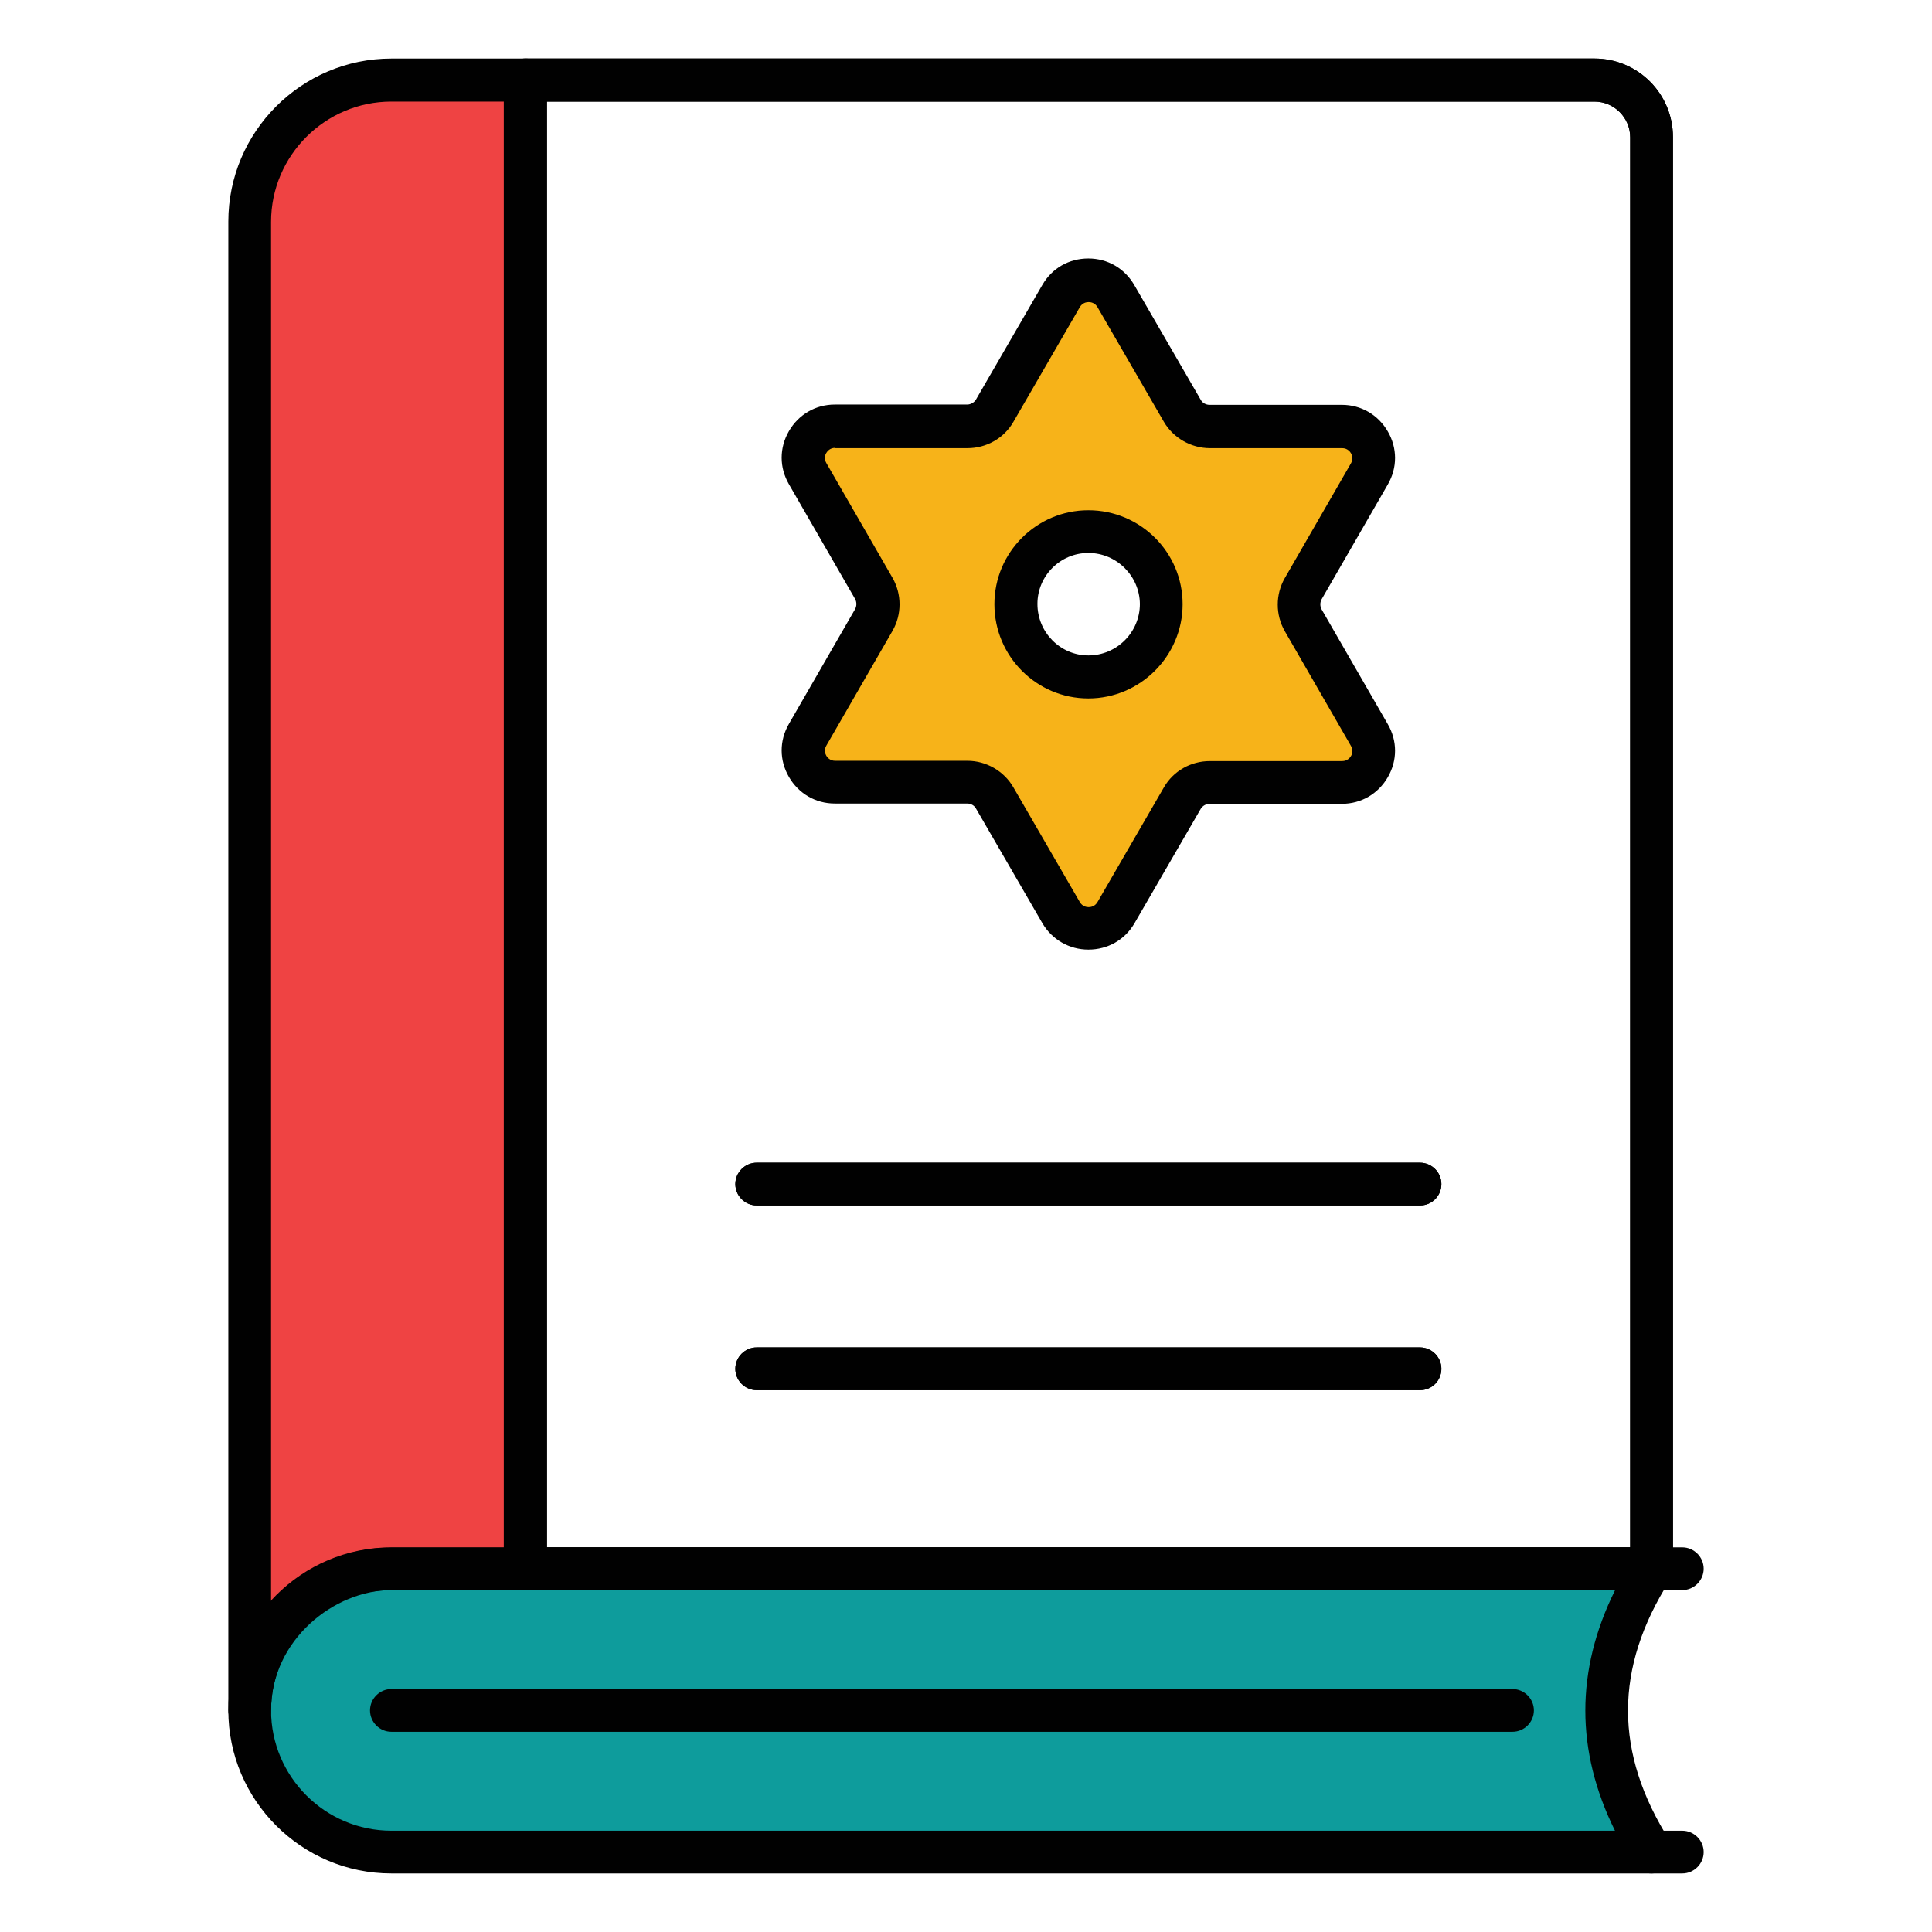 <svg id="Layer_1" enable-background="new 0 0 66 66" viewBox="0 0 66 66" xmlns="http://www.w3.org/2000/svg"><g><g><path d="m56.42 53.59c-2.04 3.23-2.04 6.45 0 9.68h-43.05c-2.67 0-4.84-2.17-4.84-4.84 0-2.67 2.17-4.84 4.84-4.84z" fill="#0e9c9c"/></g><g><g><g><path d="m44.5 21.18c-.2-.33-.2-.74 0-1.07l2.27-3.92c.42-.72-.11-1.62-.94-1.62h-4.51c-.39 0-.74-.21-.94-.54l-2.27-3.92c-.41-.71-1.45-.71-1.86 0l-2.27 3.92c-.2.33-.55.54-.94.54h-4.51c-.83 0-1.36.9-.94 1.62l2.27 3.92c.19.33.19.74 0 1.07l-2.27 3.92c-.42.72.11 1.62.94 1.62h4.51c.39 0 .74.2.94.54l2.27 3.92c.41.71 1.45.71 1.86 0l2.27-3.92c.2-.33.55-.54.94-.54h4.51c.83 0 1.36-.9.94-1.62zm-7.32 1.95c-1.37 0-2.48-1.12-2.48-2.49s1.11-2.48 2.48-2.48c1.38 0 2.49 1.11 2.49 2.48s-1.11 2.49-2.49 2.49z" fill="#f7b319"/></g></g><g><path d="m13.37 2.73c-2.67 0-4.84 2.17-4.84 4.84v50.86c0-2.76 2.39-4.84 4.84-4.84h4.58v-50.86z" fill="#ef4343"/></g><g><g><path d="m56.42 64h-43.05c-3.07 0-5.57-2.5-5.57-5.57s2.5-5.57 5.57-5.57h43.05c.27 0 .51.15.64.38s.12.52-.02.75c-1.9 2.99-1.9 5.9 0 8.89.14.23.15.51.02.75-.13.22-.37.37-.64.37zm-43.05-9.68c-2.26 0-4.11 1.84-4.11 4.11 0 2.26 1.84 4.11 4.11 4.11h41.8c-1.35-2.73-1.35-5.48 0-8.21h-41.8z" fill="#010101"/></g><g><path d="m51.67 59.16h-38.3c-.4 0-.73-.33-.73-.73s.33-.73.73-.73h38.3c.4 0 .73.33.73.73s-.33.73-.73.73z" fill="#010101"/></g><g><path d="m57.47 54.32h-1.05c-.4 0-.73-.33-.73-.73s.33-.73.73-.73h1.05c.4 0 .73.33.73.73s-.33.73-.73.73z" fill="#010101"/></g><g><path d="m57.47 64h-1.05c-.4 0-.73-.33-.73-.73s.33-.73.73-.73h1.05c.4 0 .73.33.73.73s-.33.73-.73.73z" fill="#010101"/></g><g><path d="m56.42 54.32h-38.47c-.4 0-.73-.33-.73-.73v-50.86c0-.4.33-.73.73-.73h36.52c1.48 0 2.68 1.2 2.68 2.68v48.9c0 .41-.32.74-.73.74zm-37.74-1.46h37.01v-48.17c0-.67-.55-1.22-1.22-1.22h-35.79z" fill="#010101"/></g><g><path d="m48.51 47.49h-22.66c-.4 0-.73-.33-.73-.73s.33-.73.73-.73h22.66c.4 0 .73.33.73.73s-.32.73-.73.73z" fill="#010101"/></g><g><path d="m48.51 41.18h-22.66c-.4 0-.73-.33-.73-.73s.33-.73.73-.73h22.66c.4 0 .73.33.73.73s-.32.73-.73.73z" fill="#010101"/></g><g><g><path d="m8.53 59.16c-.4 0-.73-.33-.73-.73v-50.86c0-3.07 2.5-5.57 5.57-5.57h4.58c.4 0 .73.33.73.73v50.86c0 .4-.33.73-.73.73h-4.58c-1.94 0-4.11 1.69-4.11 4.11 0 .4-.33.73-.73.73zm4.84-55.69c-2.26 0-4.11 1.84-4.11 4.11v47.14c1.03-1.13 2.5-1.85 4.11-1.85h3.84v-49.4z" fill="#010101"/></g><g><path d="m56.42 54.32h-38.47c-.4 0-.73-.33-.73-.73v-50.86c0-.4.33-.73.73-.73h36.52c1.48 0 2.68 1.2 2.68 2.68v48.9c0 .41-.32.74-.73.74zm-37.74-1.46h37.01v-48.17c0-.67-.55-1.22-1.22-1.22h-35.79z" fill="#010101"/></g><g><path d="m48.51 47.49h-22.66c-.4 0-.73-.33-.73-.73s.33-.73.73-.73h22.66c.4 0 .73.33.73.73s-.32.73-.73.73z" fill="#010101"/></g><g><path d="m48.51 41.18h-22.66c-.4 0-.73-.33-.73-.73s.33-.73.73-.73h22.66c.4 0 .73.33.73.73s-.32.73-.73.73z" fill="#010101"/></g></g></g><g><g><path d="m37.18 32.44c-.65 0-1.24-.34-1.57-.9l-2.27-3.92c-.06-.11-.18-.17-.3-.17h-4.52c-.66 0-1.24-.34-1.57-.91s-.33-1.24 0-1.81l2.26-3.92c.06-.11.06-.24 0-.35l-2.26-3.92c-.33-.57-.33-1.24 0-1.81s.91-.91 1.57-.91h4.52c.12 0 .24-.07.3-.17l2.27-3.92c.33-.57.91-.9 1.57-.9s1.24.34 1.57.91l2.27 3.92c.06.11.18.17.3.17h4.52c.66 0 1.24.34 1.57.91s.33 1.24 0 1.81l-2.26 3.92c-.06.11-.06.24 0 .35l2.26 3.92c.33.57.33 1.24 0 1.81s-.91.91-1.57.91h-4.52c-.12 0-.24.07-.3.17l-2.27 3.92c-.33.56-.91.89-1.57.89zm-8.65-17.14c-.18 0-.27.12-.3.17-.04.06-.09.2 0 .35l2.26 3.92c.32.56.32 1.25 0 1.81l-2.26 3.92c-.09.15-.04.28 0 .35.03.05.12.17.3.17h4.52c.64 0 1.25.35 1.57.91l2.27 3.92c.09.15.23.17.3.17s.21-.02.3-.17l2.27-3.92c.32-.56.92-.9 1.57-.9h4.52c.18 0 .27-.12.3-.17.04-.06.09-.2 0-.35l-2.26-3.92c-.32-.56-.32-1.25 0-1.81l2.26-3.92c.09-.15.04-.28 0-.35-.03-.05-.12-.17-.3-.17h-4.52c-.64 0-1.25-.35-1.57-.9l-2.27-3.92c-.09-.15-.23-.17-.3-.17s-.21.02-.3.17l-2.27 3.92c-.32.56-.92.9-1.57.9h-4.52z" fill="#010101"/></g><g><path d="m37.18 23.86c-1.77 0-3.21-1.44-3.21-3.22 0-1.77 1.44-3.21 3.21-3.21 1.78 0 3.22 1.44 3.22 3.21s-1.45 3.22-3.22 3.22zm0-4.97c-.96 0-1.74.78-1.74 1.74 0 .97.78 1.76 1.74 1.76.97 0 1.76-.79 1.76-1.76-.01-.95-.79-1.74-1.76-1.74z" fill="#010101"/></g></g></g></g></svg>